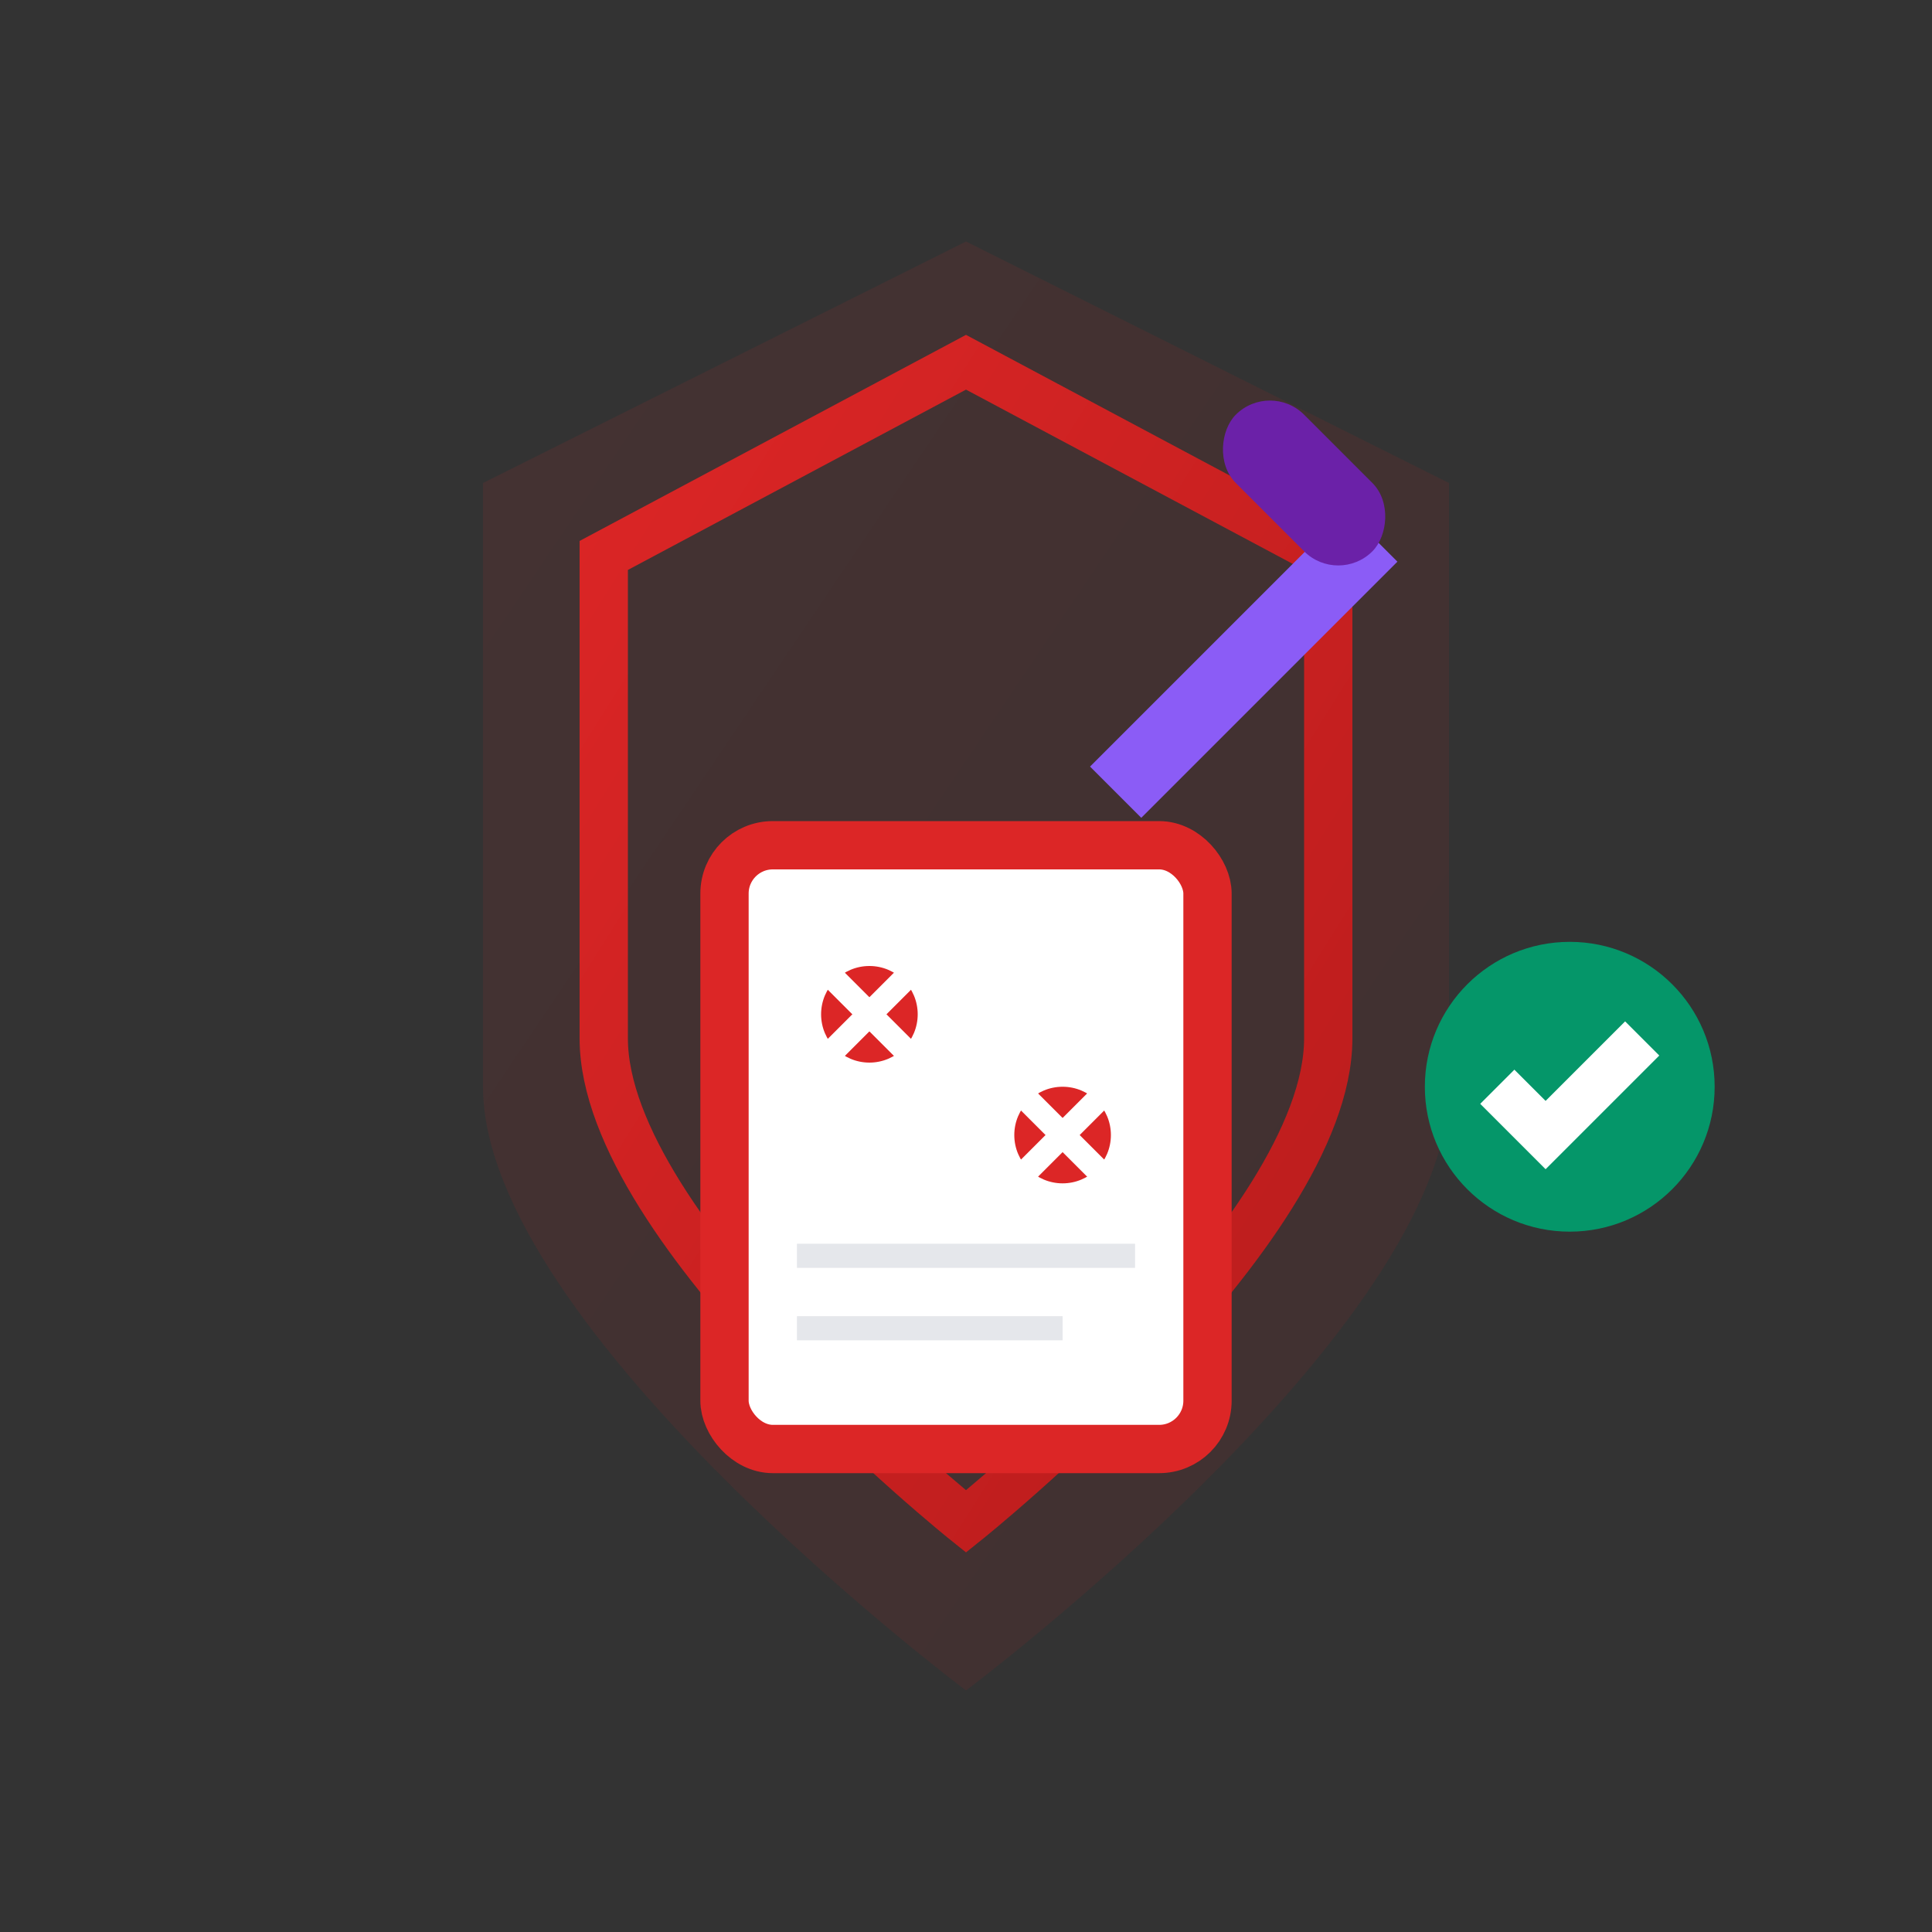 <svg width="80" height="80" viewBox="0 0 80 80" xmlns="http://www.w3.org/2000/svg">
  <rect x="0" y="0" width="80" height="80" fill="#333333" stroke="none"/>
  <defs>
    <linearGradient id="disputeGrad" x1="0%" y1="0%" x2="100%" y2="100%">
      <stop offset="0%" style="stop-color:#dc2626;stop-opacity:1" />
      <stop offset="100%" style="stop-color:#b91c1c;stop-opacity:1" />
    </linearGradient>
  </defs>
  
  <!-- Shield background -->
  <path d="M40 10 L60 20 L60 45 C60 55 40 70 40 70 C40 70 20 55 20 45 L20 20 Z" fill="url(#disputeGrad)" opacity="0.1"/>
  <path d="M40 15 L55 23 L55 43 C55 51 40 63 40 63 C40 63 25 51 25 43 L25 23 Z" fill="none" stroke="url(#disputeGrad)" stroke-width="2"/>
  
  <!-- Document with issues -->
  <rect x="30" y="35" width="20" height="25" rx="2" fill="white" stroke="#dc2626" stroke-width="2"/>
  
  <!-- Error marks -->
  <circle cx="36" cy="42" r="2" fill="#dc2626"/>
  <line x1="34" y1="40" x2="38" y2="44" stroke="white" stroke-width="1"/>
  <line x1="38" y1="40" x2="34" y2="44" stroke="white" stroke-width="1"/>
  
  <circle cx="44" cy="47" r="2" fill="#dc2626"/>
  <line x1="42" y1="45" x2="46" y2="49" stroke="white" stroke-width="1"/>
  <line x1="46" y1="45" x2="42" y2="49" stroke="white" stroke-width="1"/>
  
  <!-- Document lines -->
  <line x1="33" y1="52" x2="47" y2="52" stroke="#e5e7eb" stroke-width="1"/>
  <line x1="33" y1="55" x2="44" y2="55" stroke="#e5e7eb" stroke-width="1"/>
  
  <!-- Gavel/hammer -->
  <rect x="50" y="20" width="3" height="15" fill="#8b5cf6" transform="rotate(45 51.5 27.5)"/>
  <rect x="50" y="18" width="8" height="4" rx="2" fill="#6b21a8" transform="rotate(45 54 20)"/>
  
  <!-- Checkmark for resolution -->
  <circle cx="65" cy="45" r="6" fill="#059669"/>
  <path d="M62 45 L64 47 L68 43" stroke="white" stroke-width="2" fill="none"/>
</svg>